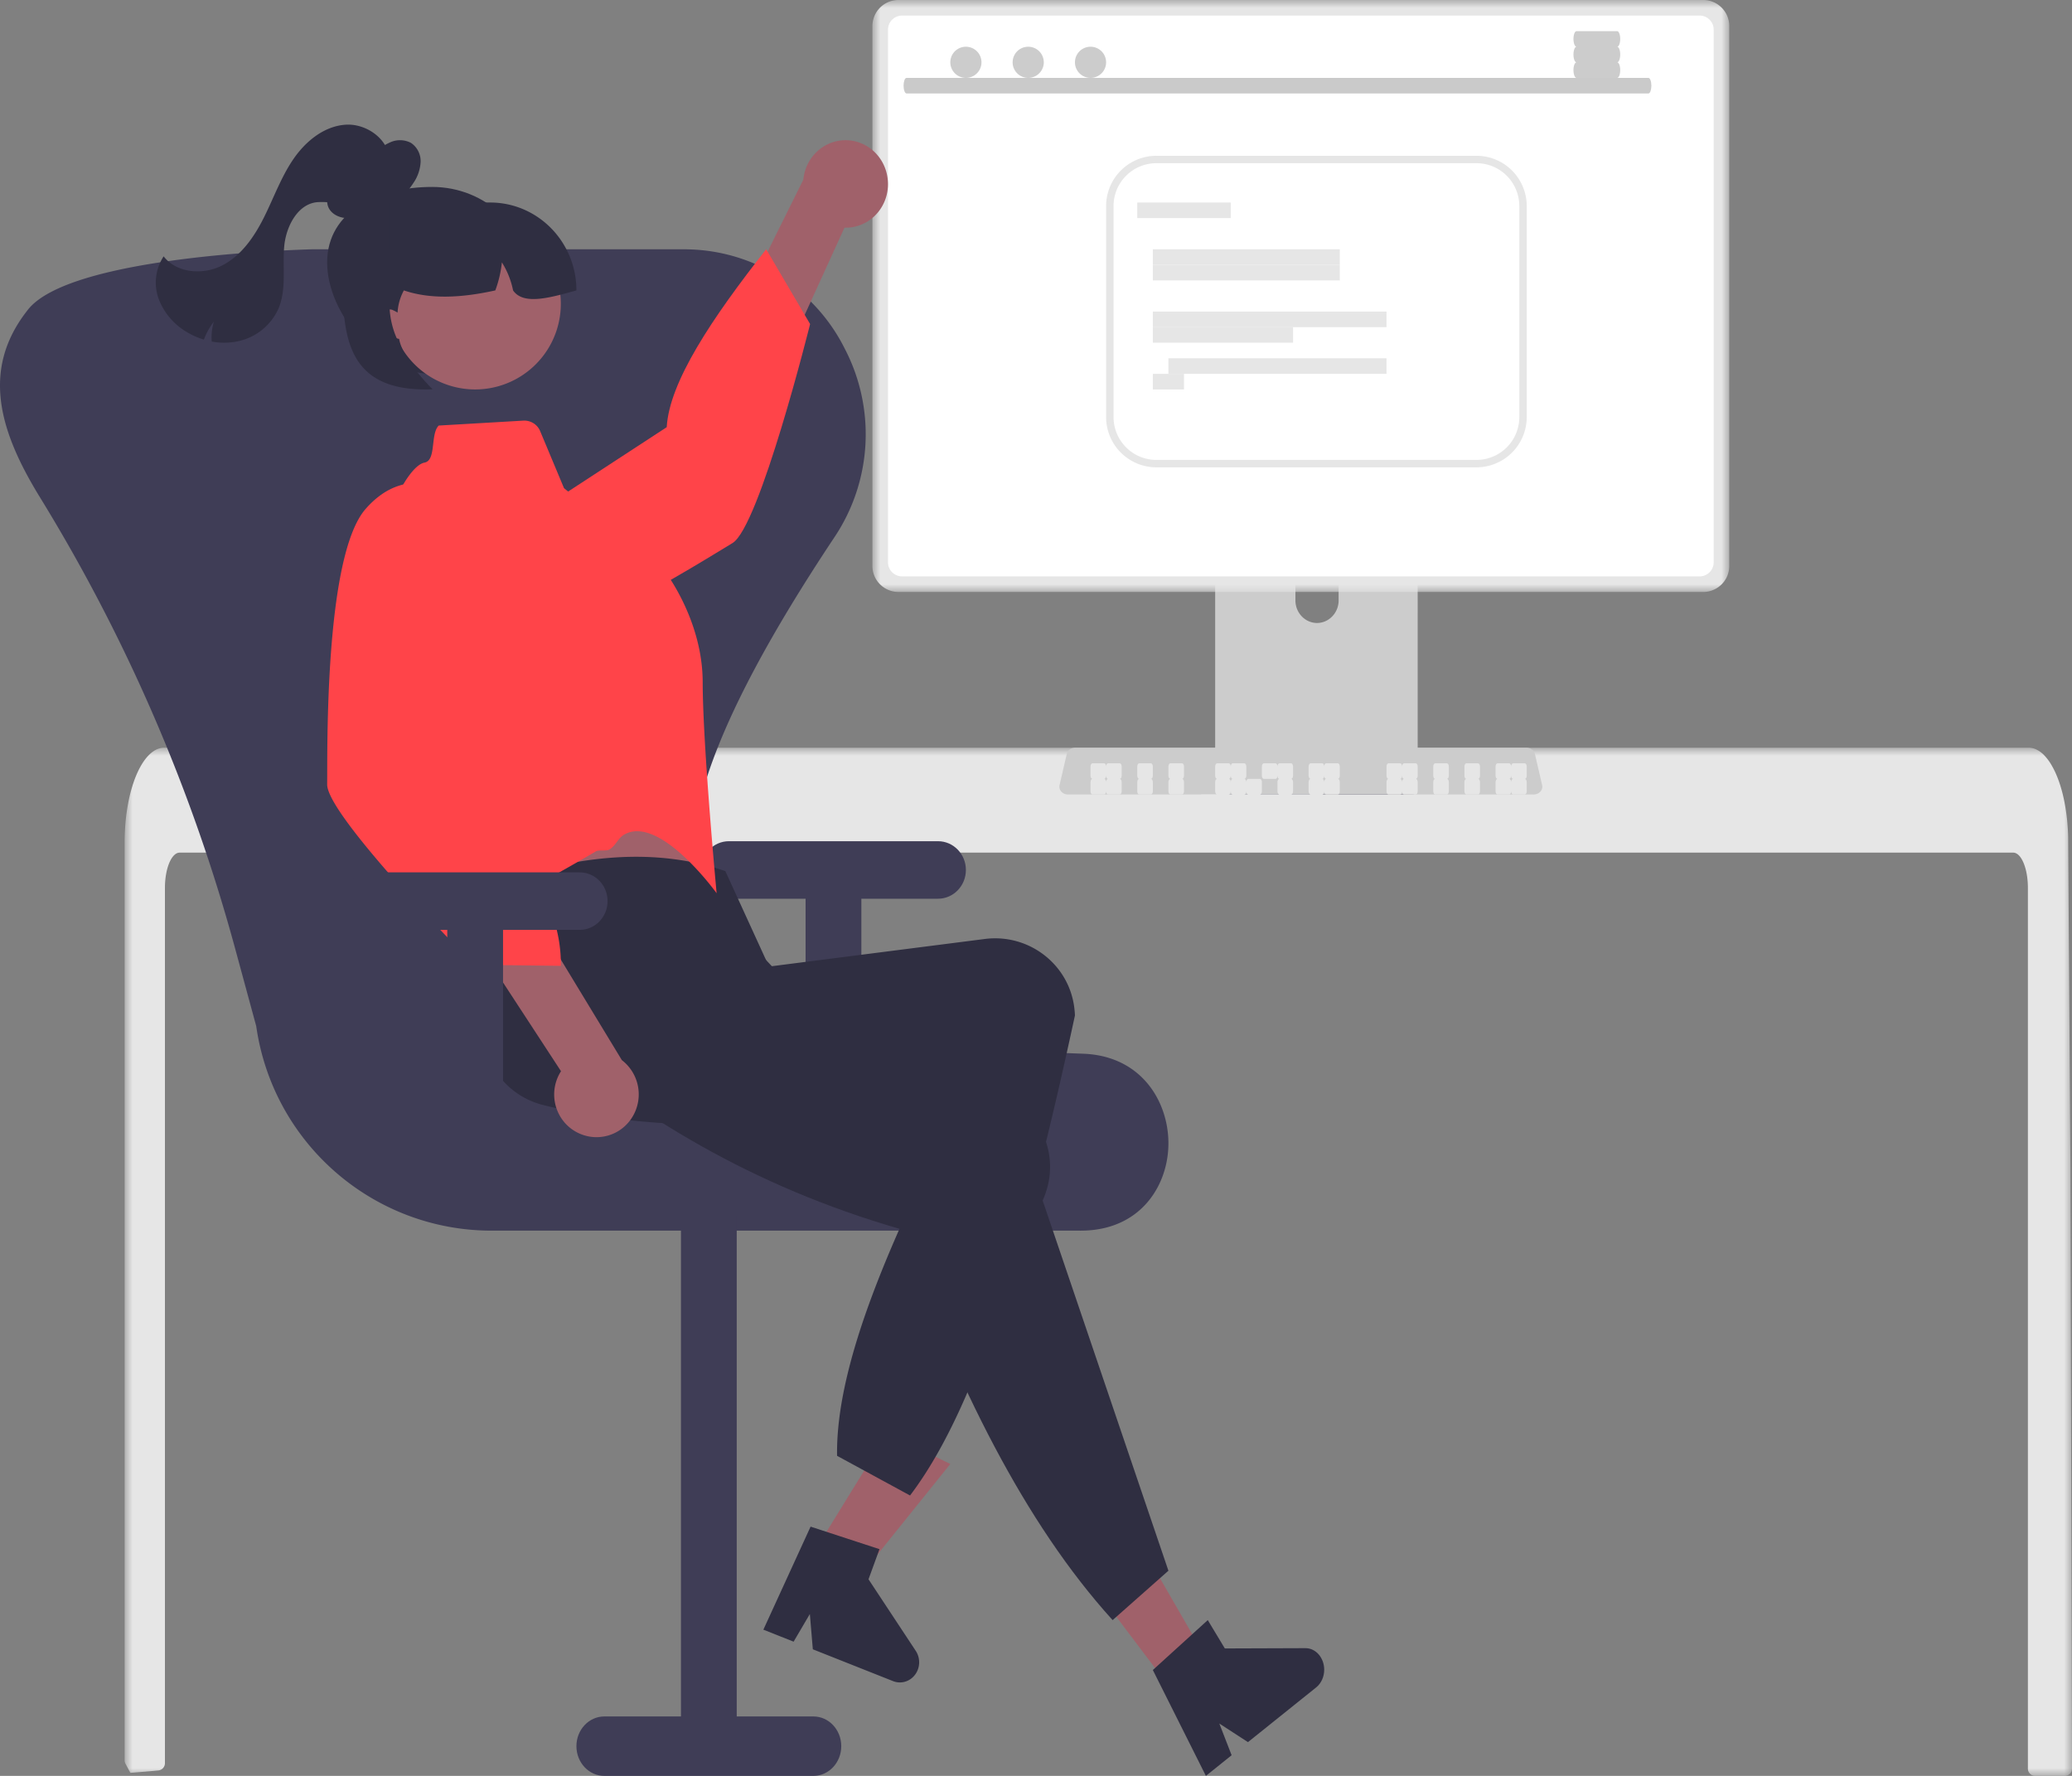 <svg xmlns="http://www.w3.org/2000/svg" xmlns:xlink="http://www.w3.org/1999/xlink" width="133" height="114"><rect width="100%" height="100%" fill="#808080" stroke="none"/><defs><path id="a" d="M0 0L125 0 125 66 0 66z"></path><path id="c" d="M0 0L55 0 55 38 0 38z"></path></defs><g fill="none" fill-rule="evenodd"><g transform="translate(8 48)"><mask id="b" fill="#fff"><use xlink:href="#a"></use></mask><path d="M125 65.535a.467.467 0 0 1-.47.465h-1.891a.466.466 0 0 1-.47-.462V8.993c0-1.247-.424-2.258-.943-2.26H3.532c-.522.002-.943 1.013-.945 2.26v56.195c-.001.24-.185.44-.426.463-.38.037-.762.07-1.14.1l-.029.002c-.207.02-.414.033-.62.05H.369c-.108-.194-.211-.391-.317-.589A.48.48 0 0 1 0 64.998V6.06c0-.344.014-.69.038-1.032.033-.47.092-.937.176-1.4C.611 1.468 1.51.005 2.53 0h119.695c.149 0 .296.032.433.09.2.088.382.214.534.37.206.213.382.451.524.71.503.876.863 2.183.99 3.704l.002.042c.033.377.05.76.047 1.144l.033 4.984.022 2.972.063 9.325.024 3.312.103 38.882z" fill="#E6E6E6" mask="url(#b)"></path></g><path d="M84.539 39.992c-.765-.004-1.384-.649-1.387-1.446v-2.231c0-.8.62-1.446 1.387-1.446.766 0 1.387.647 1.387 1.446v2.231c-.004.797-.623 1.442-1.387 1.446zM90.373 29H78.626a.64.64 0 0 0-.626.654V49h13V29.654a.64.64 0 0 0-.627-.654z" fill="#CCC"></path><path d="M78 49v1.673c0 .18.156.327.348.327h12.304c.192 0 .347-.147.348-.327V49H78z" fill="#3F3D56"></path><g transform="translate(56)"><mask id="d" fill="#fff"><use xlink:href="#c"></use></mask><path d="M53.326 0H1.674A1.672 1.672 0 0 0 0 1.665v34.67c0 .919.75 1.664 1.674 1.665h51.652c.924 0 1.673-.746 1.674-1.665V1.665A1.672 1.672 0 0 0 53.326 0" fill="#E6E6E6" mask="url(#d)"></path></g><path d="M109.098 1H57.902a.904.904 0 0 0-.902.903v34.196c.001.497.405.9.902.901h51.196a.903.903 0 0 0 .902-.9V1.902a.904.904 0 0 0-.902-.903" fill="#FFF"></path><path d="M98.45 51h-29.9c-.304 0-.55-.224-.55-.5 0-.034.004-.069.012-.102l.464-2.001c.054-.231.278-.396.538-.397h28.972c.26 0 .484.166.538.397l.464 2c.063.27-.128.536-.425.592a.612.612 0 0 1-.113.011" fill="#CCC"></path><path d="M70.124 49h.752c.069 0 .124.093.124.207v.586c0 .114-.055.207-.124.207h-.752c-.069 0-.124-.093-.124-.207v-.586c0-.114.055-.207.124-.207m1 0h.752c.069 0 .124.093.124.207v.586c0 .114-.055.207-.124.207h-.752c-.069 0-.124-.093-.124-.207v-.586c0-.114.055-.207.124-.207m2 0h.752c.069 0 .124.093.124.207v.586c0 .114-.055.207-.124.207h-.752c-.069 0-.124-.093-.124-.207v-.586c0-.114.055-.207.124-.207m2 0h.752c.069 0 .124.093.124.207v.586c0 .114-.055.207-.124.207h-.752c-.069 0-.124-.093-.124-.207v-.586c0-.114.055-.207.124-.207m3 0h.752c.069 0 .124.093.124.207v.586c0 .114-.055.207-.124.207h-.752c-.069 0-.124-.093-.124-.207v-.586c0-.114.055-.207.124-.207m1 0h.752c.069 0 .124.093.124.207v.586c0 .114-.055.207-.124.207h-.752c-.069 0-.124-.093-.124-.207v-.586c0-.114.055-.207.124-.207m2 0h.752c.069 0 .124.093.124.207v.586c0 .114-.055.207-.124.207h-.752c-.069 0-.124-.093-.124-.207v-.586c0-.114.055-.207.124-.207m1 0h.752c.069 0 .124.093.124.207v.586c0 .114-.055.207-.124.207h-.752c-.069 0-.124-.093-.124-.207v-.586c0-.114.055-.207.124-.207m2 0h.752c.069 0 .124.093.124.207v.586c0 .114-.055.207-.124.207h-.752c-.069 0-.124-.093-.124-.207v-.586c0-.114.055-.207.124-.207m1 0h.752c.069 0 .124.093.124.207v.586c0 .114-.055.207-.124.207h-.752c-.069 0-.124-.093-.124-.207v-.586c0-.114.055-.207.124-.207m4 0h.752c.069 0 .124.093.124.207v.586c0 .114-.055.207-.124.207h-.752c-.069 0-.124-.093-.124-.207v-.586c0-.114.055-.207.124-.207m1 0h.752c.069 0 .124.093.124.207v.586c0 .114-.055.207-.124.207h-.752c-.069 0-.124-.093-.124-.207v-.586c0-.114.055-.207.124-.207m2 0h.752c.069 0 .124.093.124.207v.586c0 .114-.055.207-.124.207h-.752c-.069 0-.124-.093-.124-.207v-.586c0-.114.055-.207.124-.207m2 0h.752c.069 0 .124.093.124.207v.586c0 .114-.055.207-.124.207h-.752c-.069 0-.124-.093-.124-.207v-.586c0-.114.055-.207.124-.207m2 0h.752c.069 0 .124.093.124.207v.586c0 .114-.055.207-.124.207h-.752c-.069 0-.124-.093-.124-.207v-.586c0-.114.055-.207.124-.207m1 0h.752c.069 0 .124.093.124.207v.586c0 .114-.055.207-.124.207h-.752c-.069 0-.124-.093-.124-.207v-.586c0-.114.055-.207.124-.207m-27 1h.752c.069 0 .124.093.124.207v.586c0 .114-.055.207-.124.207h-.752c-.069 0-.124-.093-.124-.207v-.586c0-.114.055-.207.124-.207m1 0h.752c.069 0 .124.093.124.207v.586c0 .114-.055.207-.124.207h-.752c-.069 0-.124-.093-.124-.207v-.586c0-.114.055-.207.124-.207m2 0h.752c.069 0 .124.093.124.207v.586c0 .114-.055.207-.124.207h-.752c-.069 0-.124-.093-.124-.207v-.586c0-.114.055-.207.124-.207m2 0h.752c.069 0 .124.093.124.207v.586c0 .114-.055.207-.124.207h-.752c-.069 0-.124-.093-.124-.207v-.586c0-.114.055-.207.124-.207m3 0h.752c.069 0 .124.093.124.207v.586c0 .114-.055.207-.124.207h-.752c-.069 0-.124-.093-.124-.207v-.586c0-.114.055-.207.124-.207m1 0h.752c.069 0 .124.093.124.207v.586c0 .114-.055.207-.124.207h-.752c-.069 0-.124-.093-.124-.207v-.586c0-.114.055-.207.124-.207m1 0h.752c.069 0 .124.093.124.207v.586c0 .114-.055.207-.124.207h-.752c-.069 0-.124-.093-.124-.207v-.586c0-.114.055-.207.124-.207m2 0h.752c.069 0 .124.093.124.207v.586c0 .114-.055.207-.124.207h-.752c-.069 0-.124-.093-.124-.207v-.586c0-.114.055-.207.124-.207m2 0h.752c.069 0 .124.093.124.207v.586c0 .114-.055.207-.124.207h-.752c-.069 0-.124-.093-.124-.207v-.586c0-.114.055-.207.124-.207m1 0h.752c.069 0 .124.093.124.207v.586c0 .114-.055.207-.124.207h-.752c-.069 0-.124-.093-.124-.207v-.586c0-.114.055-.207.124-.207m4 0h.752c.069 0 .124.093.124.207v.586c0 .114-.055.207-.124.207h-.752c-.069 0-.124-.093-.124-.207v-.586c0-.114.055-.207.124-.207m1 0h.752c.069 0 .124.093.124.207v.586c0 .114-.055.207-.124.207h-.752c-.069 0-.124-.093-.124-.207v-.586c0-.114.055-.207.124-.207m2 0h.752c.069 0 .124.093.124.207v.586c0 .114-.055.207-.124.207h-.752c-.069 0-.124-.093-.124-.207v-.586c0-.114.055-.207.124-.207m2 0h.752c.069 0 .124.093.124.207v.586c0 .114-.055.207-.124.207h-.752c-.069 0-.124-.093-.124-.207v-.586c0-.114.055-.207.124-.207m2 0h.752c.069 0 .124.093.124.207v.586c0 .114-.055.207-.124.207h-.752c-.069 0-.124-.093-.124-.207v-.586c0-.114.055-.207.124-.207m1 0h.752c.069 0 .124.093.124.207v.586c0 .114-.055.207-.124.207h-.752c-.069 0-.124-.093-.124-.207v-.586c0-.114.055-.207.124-.207m-20 1h7.752c.068 0 .124.093.124.207v.586c0 .114-.056.207-.124.207h-7.752c-.069 0-.124-.093-.124-.207v-.586c0-.114.055-.207.124-.207" fill="#E6E6E6"></path><path d="M105.815 6h-47.63c-.104-.006-.187-.235-.185-.511.002-.268.084-.483.185-.489h47.63c.104.006.187.234.185.511-.002.268-.084.483-.185.489" fill="#CACACA"></path><path d="M62 3a1 1 0 1 1 0 2 1 1 0 0 1 0-2m4 0a1 1 0 1 1 0 2 1 1 0 0 1 0-2m4 0a1 1 0 1 1 0 2 1 1 0 0 1 0-2m33.806-1h-2.612c-.11.006-.196.234-.194.51.002.268.088.485.194.49h2.612c.11-.005.196-.234.194-.51-.002-.268-.088-.485-.194-.49m0 1h-2.612c-.11.006-.196.234-.194.51.002.268.088.485.194.49h2.612c.11-.005.196-.234.194-.51-.002-.268-.088-.485-.194-.49m0 1h-2.612c-.11.006-.196.234-.194.51.002.268.088.485.194.49h2.612c.11-.005.196-.234.194-.51-.002-.268-.088-.485-.194-.49" fill="#CCC"></path><path d="M60.21 54H46.79c-.989 0-1.79.827-1.79 1.846 0 1.02.801 1.846 1.79 1.846h4.92V72h3.58V57.692h4.92c.989 0 1.79-.826 1.79-1.846S61.199 54 60.21 54" fill="#3F3D56"></path><path d="M69.325 79H31.508c-7.578-.028-13.99-5.616-15.061-13.128l-1.34-4.93a110.765 110.765 0 0 0-12.531-29C.043 27.824-1.26 23.838 1.701 20l.074-.096c2.375-3.095 14.194-3.765 18.047-3.895.152-.005.305-.008.458-.008h23.522c.154 0 .307.003.459.008a11.51 11.51 0 0 1 9.952 6.352 11.889 11.889 0 0 1-.673 12.158c-8.262 12.428-10.792 20.221-8.202 25.268 2.505 4.881 10.185 7.377 24.168 7.854 3.757.128 5.482 3.058 5.494 5.725.011 2.6-1.647 5.469-5.315 5.627-.119.005-.239.008-.36.008" fill="#3F3D56"></path><path d="M38.79 114h13.42c.989 0 1.79-.854 1.79-1.907 0-1.054-.801-1.908-1.79-1.908h-4.92V78h-3.58v32.185h-4.92c-.989 0-1.79.854-1.79 1.908 0 1.053.801 1.907 1.79 1.907" fill="#3F3D56"></path><path fill="#A0616A" d="M51 101.661L53.742 103 61 93.977 56.953 92z"></path><path d="M52.031 98l4.422 1.446-.704 1.934 3.032 4.594c.388.588.247 1.393-.316 1.798a1.193 1.193 0 0 1-1.143.144l-5.147-2.042-.191-2.265-1.043 1.775-1.941-.77L52.031 98z" fill="#2F2E41"></path><path d="M56.971 11.42c.216 1.526-.809 2.944-2.288 3.166a2.615 2.615 0 0 1-.477.028L44.914 35 42 30.81l9.565-19.277c.147-1.543 1.48-2.67 2.976-2.52 1.252.128 2.257 1.122 2.43 2.407z" fill="#A0616A"></path><path d="M27.003 37.731s-.252 3.528 3.712 4.22c3.964.691 14.561-6.052 16.301-7.088C48.756 33.828 52 20.801 52 20.801L49.18 16c-3.483 4.433-6.218 8.52-6.384 11.422l-15.793 10.31z" fill="#FF4449"></path><path d="M31 50.679l.846 3.89s.008 3.586.602 4.247c.59.658 13.552-.663 13.552-.663S44.626 52.373 44.644 48L31 50.679z" fill="#A0616A"></path><path d="M58.415 96l-4.684-2.546c-.09-6.024 3.577-14.175 7.925-22.713-9.725 1.653-18.9 2.182-26.835.183-2.71-.708-4.345-3.435-3.668-6.124a5 5 0 0 1 .107-.377c.95-2.864-1.18-4.659.779-7.808 5.151-1.739 10.045-2.23 14.52-.695l2.804 6.127 13.899-1.777c2.81-.332 5.36 1.65 5.697 4.428l.004.038c.019.149.031.298.037.449C66.19 78.205 63.038 89.92 58.415 96" fill="#2F2E41"></path><path d="M28.163 27.318l5.425-.316c.47-.027.904.242 1.083.67l1.533 3.665 6.372 5.194s2.523 3.166 2.529 7.255C45.11 47.875 46 57.34 46 57.34s-3.682-5.11-5.955-3.751c-.386.23-.522.704-.927.943-.202.119-.669.003-.873.123-3.131 1.833-6.397 3.624-6.702 3.31-.6-.617-1.326-3.767-1.326-3.767L25.25 36.202a6.589 6.589 0 0 1 .96-5.608c.348-.482.711-.84 1.05-.9.758-.159.354-1.835.902-2.376" fill="#FF4449"></path><path fill="#A0616A" d="M75.594 109L78 107.461 72.55 98 69 100.271z"></path><path d="M75 100.83L71.418 104c-5.694-6.284-10-15.098-13.648-25.107C48.21 76.12 41 71.648 34.708 66.339c-2.135-1.79-3.736-4.088-1.915-6.267.085-.102.174-.201.267-.296 2.15-2.188 7.602-1.771 10.795-3.776l7.133 7.551-.448 2.025 13.398 4.494c2.698.937 4.118 3.86 3.173 6.532l-.014.04c-.05.143-.107.285-.17.424L75 100.83zm-1 6.374L77.526 104l1.095 1.819 5.176-.018c.662-.003 1.2.615 1.203 1.379.001.454-.191.88-.515 1.14l-4.379 3.513-1.838-1.193.789 2.035L77.405 114 74 107.204z" fill="#2F2E41"></path><path d="M37.215 72.774c-1.37-.59-2.01-2.194-1.428-3.584.062-.148.137-.29.224-.425L24 50.383 28.963 50l10.954 18.054a2.774 2.774 0 0 1 .54 3.848 2.687 2.687 0 0 1-3.242.872z" fill="#A0616A"></path><path d="M29.017 31.673s-2.884-2.047-5.55.999C20.804 35.718 21.026 48.32 21 50.352c-.008.637.913 2.01 2.181 3.596.57.713 1.209 1.468 1.866 2.218.38.434.053 1.339.434 1.76.38.42 1.47.359 1.83.748a153.58 153.58 0 0 0 3.107 3.257L36 62c.063-4.141-2.778-7.838-6.428-11.41l-.554-18.917z" fill="#FF4449"></path><path d="M24.152 13.168c-.497.358-1.02.727-1.628.816-.607.09-1.317-.204-1.485-.793-.206-.72.446-1.376 1.031-1.844l1.857-1.484c.34-.301.724-.549 1.139-.735a1.52 1.52 0 0 1 1.313.044c.406.274.64.738.62 1.226a2.614 2.614 0 0 1-.46 1.343 4.731 4.731 0 0 1-3.072 2.084" fill="#2F2E41"></path><path d="M37.21 56H23.79c-.989 0-1.79.827-1.79 1.846 0 1.02.801 1.846 1.79 1.846h4.92V74h3.58V59.692h4.92c.989 0 1.79-.826 1.79-1.846S38.199 56 37.21 56" fill="#3F3D56"></path><path d="M24.998 10.405c.056-1.388-1.42-2.487-2.805-2.4-1.384.087-2.574 1.061-3.359 2.207-.784 1.144-1.256 2.47-1.874 3.712-.618 1.242-1.441 2.458-2.67 3.102-1.227.643-2.937.528-3.786-.57a3.06 3.06 0 0 0-.313 2.746 4.184 4.184 0 0 0 1.834 2.131c.334.199.69.355 1.062.468a4.33 4.33 0 0 1 .64-1.151 3.582 3.582 0 0 0-.138 1.274c.572.11 1.162.1 1.73-.027a3.687 3.687 0 0 0 2.557-2.088c.519-1.23.254-2.633.365-3.964.11-1.331.912-2.85 2.245-2.873 1.016-.016.882.067 1.526.855" fill="#2F2E41"></path><path d="M34 18c0 3.314-2.802 6-6.26 6-3.456 0-6.74-3.84-6.74-7.154C21 13.533 24.284 12 27.74 12c3.458 0 6.26 2.686 6.26 6" fill="#2F2E41"></path><path d="M29.398 14.113a5.499 5.499 0 1 1 2.204 10.775 5.499 5.499 0 0 1-2.204-10.775" fill="#A0616A"></path><path d="M37 18.642c-1.695.472-3.405.966-4.066 0a5.364 5.364 0 0 0-.718-1.8 7.404 7.404 0 0 1-.422 1.8c-2.141.474-4.142.588-5.87 0a3.387 3.387 0 0 0-.405 1.425 1.934 1.934 0 0 0-.267-.143.436.436 0 0 0-.365-.033.322.322 0 0 0-.15.237.904.904 0 0 0 .014.294c.024.336.123.663.288.955.133.203.343.34.58.378.24 1.375 2.15 3.235 2.15 3.235C22 25.225 22 21.238 22 17.467l.692-1.41H25V13h6.462c3.058 0 5.537 2.527 5.538 5.642" fill="#2F2E41"></path><path d="M74.231 10.476a2.751 2.751 0 0 0-2.753 2.744v13.56a2.751 2.751 0 0 0 2.753 2.744H94.77a2.752 2.752 0 0 0 2.753-2.744V13.22a2.752 2.752 0 0 0-2.753-2.744H74.23zM94.77 30H74.23A3.229 3.229 0 0 1 71 26.78V13.22A3.229 3.229 0 0 1 74.231 10H94.77A3.23 3.23 0 0 1 98 13.22v13.56A3.23 3.23 0 0 1 94.769 30z" fill="#E6E6E6"></path><path fill="#E6E6E6" d="M73 14L79 14 79 13 73 13z"></path><path fill="#E6E6E6" d="M74 17L86 17 86 16 74 16z"></path><path fill="#E6E6E6" d="M74 18L86 18 86 17 74 17z"></path><path fill="#E6E6E6" d="M74 21L89 21 89 20 74 20z"></path><path fill="#E6E6E6" d="M74 22L83 22 83 21 74 21z"></path><path fill="#E6E6E6" d="M75 24L89 24 89 23 75 23z"></path><path fill="#E6E6E6" d="M74 25L76 25 76 24 74 24z"></path></g></svg>